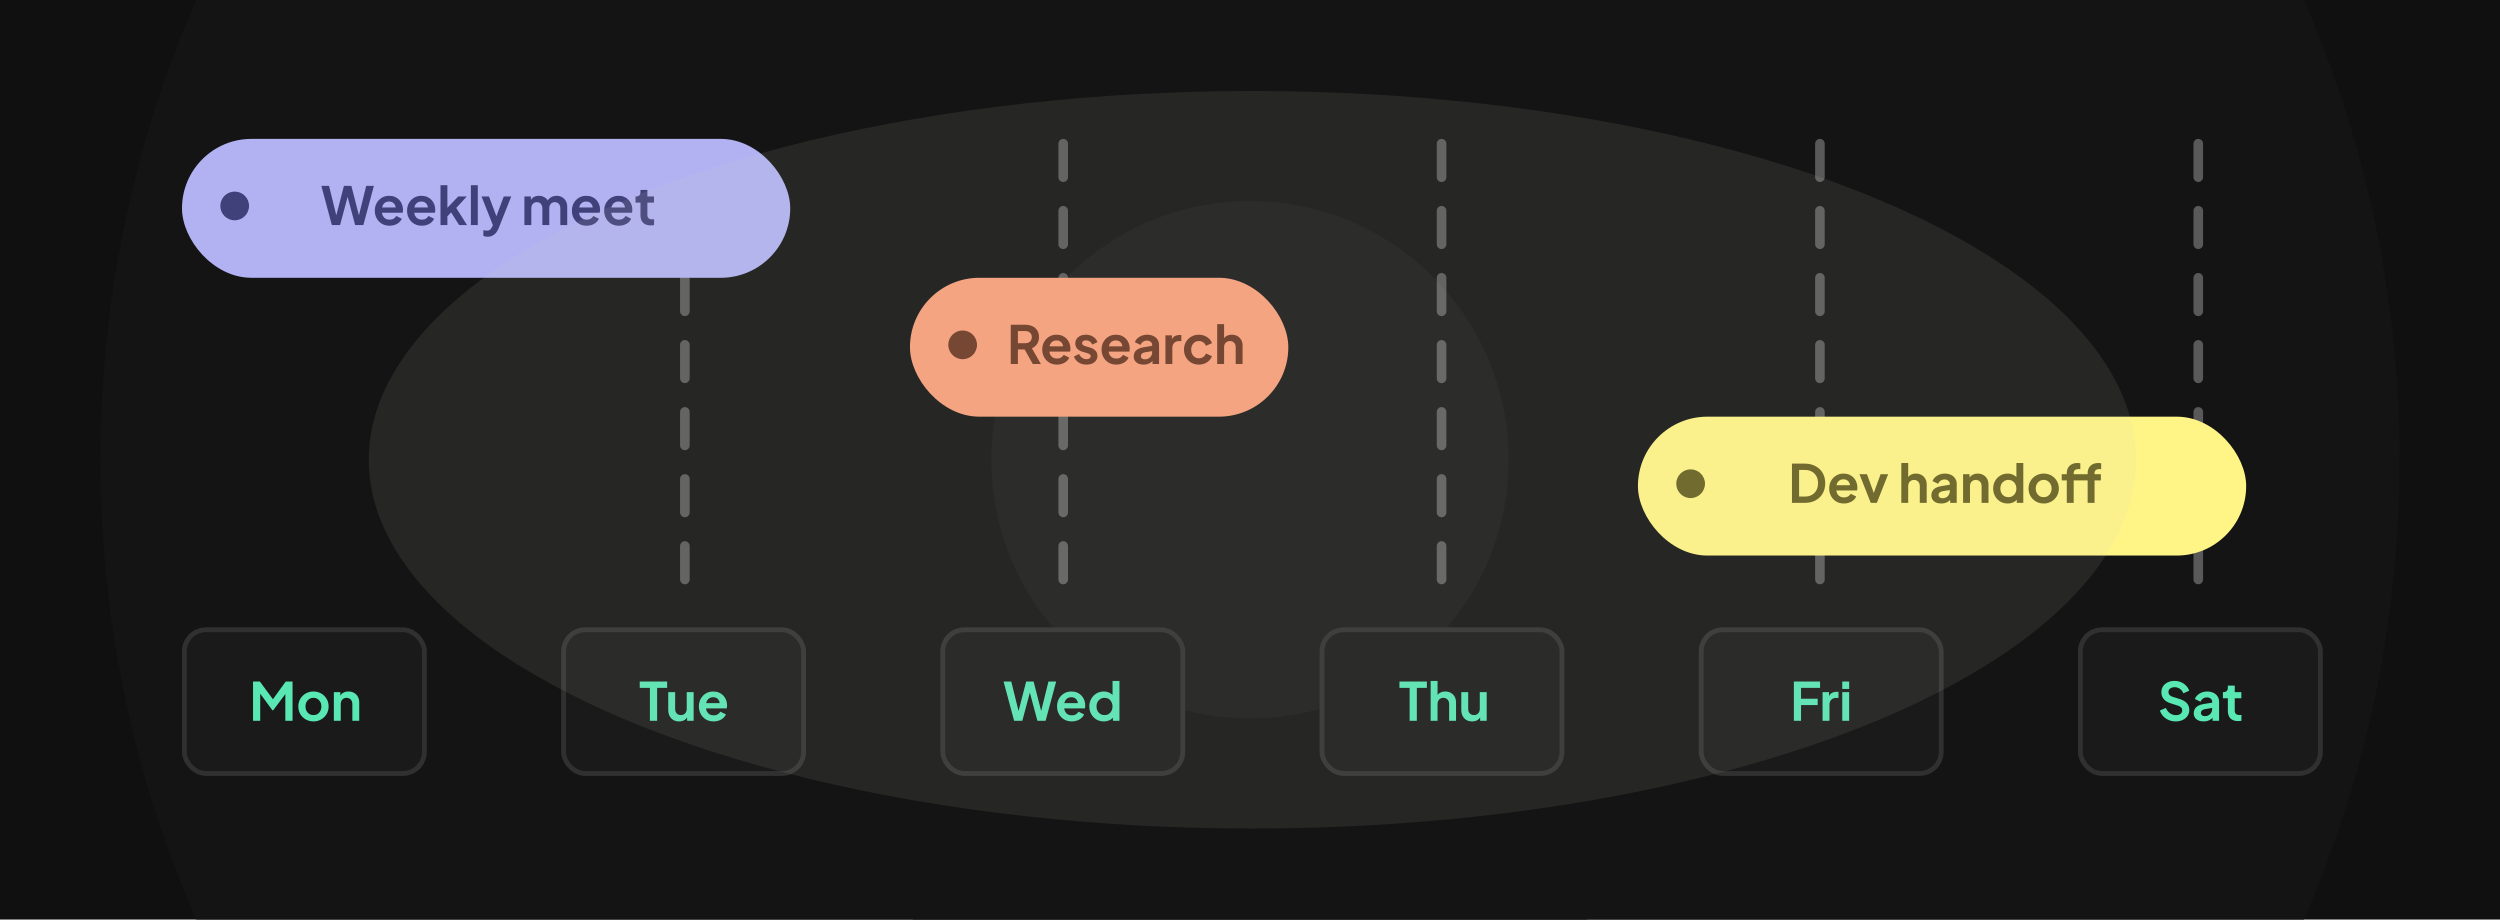 <?xml version="1.0" encoding="utf-8"?>
<svg xmlns="http://www.w3.org/2000/svg" fill="none" height="192" viewBox="0 0 522 192" width="522">
<g clip-path="url(#clip0_2677_3472)">
<rect fill="#101010" height="192" width="522"/>
<path clip-rule="evenodd" d="M481.03 192C493.875 162.602 501 130.133 501 96C501 61.867 493.875 29.398 481.03 0H40.97C28.125 29.398 21 61.867 21 96C21 130.133 28.125 162.602 40.97 192H481.03Z" fill="#141414" fill-rule="evenodd"/>
<path clip-rule="evenodd" d="M331.334 192C360.843 170.344 380 135.409 380 96C380 56.591 360.843 21.656 331.334 0H190.666C161.157 21.656 142 56.591 142 96C142 135.409 161.157 170.344 190.666 192H331.334Z" fill="#141414" fill-rule="evenodd"/>
<circle cx="261" cy="96" fill="#1B1B1B" r="54"/>
<rect fill="#1A1A1A" height="31" rx="5" width="51.114" x="38" y="131"/>
<path d="M52.834 150.5V142.305H54.264L57.334 146.474H56.651L59.654 142.305H61.084V150.5H59.578V144.01L60.16 144.153L57.047 148.3H56.871L53.836 144.153L54.331 144.01V150.5H52.834ZM65.458 150.632C64.871 150.632 64.336 150.496 63.852 150.225C63.375 149.954 62.994 149.583 62.708 149.114C62.429 148.645 62.29 148.109 62.29 147.508C62.29 146.907 62.429 146.371 62.708 145.902C62.994 145.433 63.375 145.062 63.852 144.791C64.329 144.52 64.864 144.384 65.458 144.384C66.045 144.384 66.576 144.52 67.053 144.791C67.53 145.062 67.907 145.433 68.186 145.902C68.472 146.364 68.615 146.899 68.615 147.508C68.615 148.109 68.472 148.645 68.186 149.114C67.9 149.583 67.519 149.954 67.042 150.225C66.565 150.496 66.037 150.632 65.458 150.632ZM65.458 149.312C65.781 149.312 66.063 149.235 66.305 149.081C66.554 148.927 66.749 148.714 66.888 148.443C67.035 148.164 67.108 147.853 67.108 147.508C67.108 147.156 67.035 146.848 66.888 146.584C66.749 146.313 66.554 146.1 66.305 145.946C66.063 145.785 65.781 145.704 65.458 145.704C65.128 145.704 64.838 145.785 64.589 145.946C64.34 146.1 64.142 146.313 63.995 146.584C63.856 146.848 63.786 147.156 63.786 147.508C63.786 147.853 63.856 148.164 63.995 148.443C64.142 148.714 64.34 148.927 64.589 149.081C64.838 149.235 65.128 149.312 65.458 149.312ZM69.708 150.5V144.516H71.061V145.693L70.951 145.484C71.09 145.125 71.317 144.853 71.633 144.67C71.955 144.479 72.329 144.384 72.755 144.384C73.195 144.384 73.583 144.479 73.921 144.67C74.265 144.861 74.533 145.128 74.724 145.473C74.914 145.81 75.01 146.203 75.01 146.65V150.5H73.569V146.991C73.569 146.727 73.517 146.5 73.415 146.309C73.312 146.118 73.169 145.972 72.986 145.869C72.81 145.759 72.601 145.704 72.359 145.704C72.124 145.704 71.915 145.759 71.732 145.869C71.548 145.972 71.405 146.118 71.303 146.309C71.2 146.5 71.149 146.727 71.149 146.991V150.5H69.708Z" fill="#59E7B3"/>
<rect height="30" rx="4.5" stroke="#FCFCFC" stroke-opacity="0.1" width="50.114" x="38.5" y="131.5"/>
<rect fill="#1A1A1A" height="31" rx="5" width="51.114" x="117.177" y="131"/>
<path d="M135.701 150.5V143.625H133.578V142.305H139.298V143.625H137.208V150.5H135.701ZM141.783 150.632C141.321 150.632 140.918 150.529 140.573 150.324C140.236 150.119 139.976 149.833 139.792 149.466C139.616 149.099 139.528 148.67 139.528 148.179V144.516H140.969V148.058C140.969 148.307 141.017 148.527 141.112 148.718C141.215 148.901 141.358 149.048 141.541 149.158C141.732 149.261 141.945 149.312 142.179 149.312C142.414 149.312 142.623 149.261 142.806 149.158C142.99 149.048 143.133 148.898 143.235 148.707C143.338 148.516 143.389 148.289 143.389 148.025V144.516H144.83V150.5H143.466V149.323L143.587 149.532C143.448 149.899 143.217 150.174 142.894 150.357C142.579 150.54 142.209 150.632 141.783 150.632ZM149.008 150.632C148.392 150.632 147.853 150.493 147.391 150.214C146.929 149.935 146.57 149.558 146.313 149.081C146.056 148.604 145.928 148.076 145.928 147.497C145.928 146.896 146.056 146.364 146.313 145.902C146.577 145.433 146.933 145.062 147.38 144.791C147.835 144.52 148.341 144.384 148.898 144.384C149.367 144.384 149.778 144.461 150.13 144.615C150.489 144.769 150.794 144.982 151.043 145.253C151.292 145.524 151.483 145.836 151.615 146.188C151.747 146.533 151.813 146.907 151.813 147.31C151.813 147.413 151.806 147.519 151.791 147.629C151.784 147.739 151.765 147.834 151.736 147.915H147.116V146.815H150.922L150.24 147.332C150.306 146.995 150.288 146.694 150.185 146.43C150.09 146.166 149.928 145.957 149.701 145.803C149.481 145.649 149.213 145.572 148.898 145.572C148.597 145.572 148.33 145.649 148.095 145.803C147.86 145.95 147.681 146.17 147.556 146.463C147.439 146.749 147.395 147.097 147.424 147.508C147.395 147.875 147.442 148.201 147.567 148.487C147.699 148.766 147.89 148.982 148.139 149.136C148.396 149.29 148.689 149.367 149.019 149.367C149.349 149.367 149.628 149.297 149.855 149.158C150.09 149.019 150.273 148.832 150.405 148.597L151.571 149.169C151.454 149.455 151.27 149.708 151.021 149.928C150.772 150.148 150.475 150.32 150.13 150.445C149.793 150.57 149.419 150.632 149.008 150.632Z" fill="#59E7B3"/>
<rect height="30" rx="4.5" stroke="#FCFCFC" stroke-opacity="0.1" width="50.114" x="117.677" y="131.5"/>
<rect fill="#1A1A1A" height="31" rx="5" width="51.114" x="196.354" y="131"/>
<path d="M211.746 150.5L209.546 142.305H211.152L212.879 149.29H212.461L214.265 142.305H215.816L217.609 149.29H217.191L218.918 142.305H220.524L218.324 150.5H216.608L214.793 143.702H215.277L213.462 150.5H211.746ZM223.794 150.632C223.178 150.632 222.639 150.493 222.177 150.214C221.715 149.935 221.356 149.558 221.099 149.081C220.843 148.604 220.714 148.076 220.714 147.497C220.714 146.896 220.843 146.364 221.099 145.902C221.363 145.433 221.719 145.062 222.166 144.791C222.621 144.52 223.127 144.384 223.684 144.384C224.154 144.384 224.564 144.461 224.916 144.615C225.276 144.769 225.58 144.982 225.829 145.253C226.079 145.524 226.269 145.836 226.401 146.188C226.533 146.533 226.599 146.907 226.599 147.31C226.599 147.413 226.592 147.519 226.577 147.629C226.57 147.739 226.552 147.834 226.522 147.915H221.902V146.815H225.708L225.026 147.332C225.092 146.995 225.074 146.694 224.971 146.43C224.876 146.166 224.715 145.957 224.487 145.803C224.267 145.649 224 145.572 223.684 145.572C223.384 145.572 223.116 145.649 222.881 145.803C222.647 145.95 222.467 146.17 222.342 146.463C222.225 146.749 222.181 147.097 222.21 147.508C222.181 147.875 222.229 148.201 222.353 148.487C222.485 148.766 222.676 148.982 222.925 149.136C223.182 149.29 223.475 149.367 223.805 149.367C224.135 149.367 224.414 149.297 224.641 149.158C224.876 149.019 225.059 148.832 225.191 148.597L226.357 149.169C226.24 149.455 226.057 149.708 225.807 149.928C225.558 150.148 225.261 150.32 224.916 150.445C224.579 150.57 224.205 150.632 223.794 150.632ZM230.475 150.632C229.895 150.632 229.378 150.496 228.924 150.225C228.469 149.946 228.11 149.569 227.846 149.092C227.582 148.615 227.45 148.087 227.45 147.508C227.45 146.921 227.582 146.393 227.846 145.924C228.11 145.455 228.469 145.081 228.924 144.802C229.386 144.523 229.899 144.384 230.464 144.384C230.918 144.384 231.322 144.476 231.674 144.659C232.033 144.835 232.315 145.084 232.521 145.407L232.301 145.704V142.173H233.742V150.5H232.378V149.345L232.532 149.631C232.326 149.954 232.04 150.203 231.674 150.379C231.307 150.548 230.907 150.632 230.475 150.632ZM230.629 149.312C230.959 149.312 231.248 149.235 231.498 149.081C231.747 148.927 231.941 148.714 232.081 148.443C232.227 148.172 232.301 147.86 232.301 147.508C232.301 147.163 232.227 146.855 232.081 146.584C231.941 146.305 231.747 146.089 231.498 145.935C231.248 145.781 230.959 145.704 230.629 145.704C230.306 145.704 230.016 145.785 229.76 145.946C229.503 146.1 229.301 146.313 229.155 146.584C229.015 146.848 228.946 147.156 228.946 147.508C228.946 147.86 229.015 148.172 229.155 148.443C229.301 148.714 229.503 148.927 229.76 149.081C230.016 149.235 230.306 149.312 230.629 149.312Z" fill="#59E7B3"/>
<rect height="30" rx="4.5" stroke="#FCFCFC" stroke-opacity="0.1" width="50.114" x="196.854" y="131.5"/>
<rect fill="#1A1A1A" height="31" rx="5" width="51.114" x="275.531" y="131"/>
<path d="M294.33 150.5V143.625H292.207V142.305H297.927V143.625H295.837V150.5H294.33ZM298.719 150.5V142.173H300.16V145.693L299.962 145.484C300.101 145.125 300.328 144.853 300.644 144.67C300.966 144.479 301.34 144.384 301.766 144.384C302.206 144.384 302.594 144.479 302.932 144.67C303.276 144.861 303.544 145.128 303.735 145.473C303.925 145.81 304.021 146.203 304.021 146.65V150.5H302.58V146.991C302.58 146.727 302.528 146.5 302.426 146.309C302.323 146.118 302.18 145.972 301.997 145.869C301.821 145.759 301.612 145.704 301.37 145.704C301.135 145.704 300.926 145.759 300.743 145.869C300.559 145.972 300.416 146.118 300.314 146.309C300.211 146.5 300.16 146.727 300.16 146.991V150.5H298.719ZM307.373 150.632C306.911 150.632 306.508 150.529 306.163 150.324C305.826 150.119 305.565 149.833 305.382 149.466C305.206 149.099 305.118 148.67 305.118 148.179V144.516H306.559V148.058C306.559 148.307 306.607 148.527 306.702 148.718C306.805 148.901 306.948 149.048 307.131 149.158C307.322 149.261 307.534 149.312 307.769 149.312C308.004 149.312 308.213 149.261 308.396 149.158C308.579 149.048 308.722 148.898 308.825 148.707C308.928 148.516 308.979 148.289 308.979 148.025V144.516H310.42V150.5H309.056V149.323L309.177 149.532C309.038 149.899 308.807 150.174 308.484 150.357C308.169 150.54 307.798 150.632 307.373 150.632Z" fill="#59E7B3"/>
<rect height="30" rx="4.5" stroke="#FCFCFC" stroke-opacity="0.1" width="50.114" x="276.031" y="131.5"/>
<rect fill="#1A1A1A" height="31" rx="5" width="51.114" x="354.709" y="131"/>
<path d="M374.56 150.5V142.305H380.027V143.625H376.056V145.891H379.532V147.211H376.056V150.5H374.56ZM380.551 150.5V144.516H381.904V145.847L381.794 145.649C381.933 145.202 382.15 144.89 382.443 144.714C382.744 144.538 383.103 144.45 383.521 144.45H383.873V145.726H383.356C382.945 145.726 382.615 145.854 382.366 146.111C382.117 146.36 381.992 146.712 381.992 147.167V150.5H380.551ZM384.665 150.5V144.516H386.106V150.5H384.665ZM384.665 143.845V142.305H386.106V143.845H384.665Z" fill="#59E7B3"/>
<rect height="30" rx="4.5" stroke="#FCFCFC" stroke-opacity="0.1" width="50.114" x="355.209" y="131.5"/>
<rect fill="#1A1A1A" height="31" rx="5" width="51.114" x="433.886" y="131"/>
<path d="M454.275 150.632C453.754 150.632 453.27 150.537 452.823 150.346C452.383 150.155 452.002 149.891 451.679 149.554C451.364 149.209 451.133 148.81 450.986 148.355L452.229 147.816C452.427 148.285 452.713 148.656 453.087 148.927C453.461 149.191 453.883 149.323 454.352 149.323C454.616 149.323 454.843 149.283 455.034 149.202C455.232 149.114 455.382 148.997 455.485 148.85C455.595 148.703 455.65 148.527 455.65 148.322C455.65 148.08 455.577 147.882 455.43 147.728C455.291 147.567 455.078 147.442 454.792 147.354L453.219 146.848C452.581 146.65 452.101 146.353 451.778 145.957C451.455 145.561 451.294 145.095 451.294 144.56C451.294 144.091 451.408 143.676 451.635 143.317C451.87 142.958 452.192 142.679 452.603 142.481C453.021 142.276 453.498 142.173 454.033 142.173C454.524 142.173 454.975 142.261 455.386 142.437C455.797 142.606 456.149 142.844 456.442 143.152C456.743 143.453 456.966 143.808 457.113 144.219L455.881 144.769C455.72 144.358 455.478 144.043 455.155 143.823C454.832 143.596 454.458 143.482 454.033 143.482C453.784 143.482 453.564 143.526 453.373 143.614C453.182 143.695 453.032 143.812 452.922 143.966C452.819 144.113 452.768 144.289 452.768 144.494C452.768 144.721 452.841 144.923 452.988 145.099C453.135 145.268 453.358 145.4 453.659 145.495L455.166 145.968C455.819 146.181 456.306 146.474 456.629 146.848C456.959 147.222 457.124 147.684 457.124 148.234C457.124 148.703 457.003 149.118 456.761 149.477C456.519 149.836 456.185 150.119 455.76 150.324C455.335 150.529 454.84 150.632 454.275 150.632ZM460.111 150.632C459.693 150.632 459.33 150.562 459.022 150.423C458.714 150.284 458.476 150.086 458.307 149.829C458.139 149.565 458.054 149.261 458.054 148.916C458.054 148.586 458.128 148.293 458.274 148.036C458.421 147.772 458.648 147.552 458.956 147.376C459.264 147.2 459.653 147.075 460.122 147.002L462.08 146.683V147.783L460.397 148.069C460.111 148.12 459.899 148.212 459.759 148.344C459.62 148.476 459.55 148.648 459.55 148.861C459.55 149.066 459.627 149.231 459.781 149.356C459.943 149.473 460.141 149.532 460.375 149.532C460.676 149.532 460.94 149.47 461.167 149.345C461.402 149.213 461.582 149.033 461.706 148.806C461.838 148.579 461.904 148.329 461.904 148.058V146.518C461.904 146.261 461.802 146.049 461.596 145.88C461.398 145.704 461.134 145.616 460.804 145.616C460.496 145.616 460.221 145.7 459.979 145.869C459.745 146.03 459.572 146.247 459.462 146.518L458.285 145.946C458.403 145.631 458.586 145.359 458.835 145.132C459.092 144.897 459.393 144.714 459.737 144.582C460.082 144.45 460.456 144.384 460.859 144.384C461.351 144.384 461.783 144.476 462.157 144.659C462.531 144.835 462.821 145.084 463.026 145.407C463.239 145.722 463.345 146.093 463.345 146.518V150.5H461.981V149.477L462.289 149.455C462.135 149.712 461.952 149.928 461.739 150.104C461.527 150.273 461.285 150.405 461.013 150.5C460.742 150.588 460.441 150.632 460.111 150.632ZM467.298 150.566C466.623 150.566 466.099 150.383 465.725 150.016C465.358 149.642 465.175 149.118 465.175 148.443V145.803H464.141V144.516H464.251C464.544 144.516 464.772 144.439 464.933 144.285C465.094 144.131 465.175 143.907 465.175 143.614V143.152H466.616V144.516H467.991V145.803H466.616V148.366C466.616 148.564 466.649 148.733 466.715 148.872C466.788 149.011 466.898 149.118 467.045 149.191C467.199 149.264 467.393 149.301 467.628 149.301C467.679 149.301 467.738 149.297 467.804 149.29C467.877 149.283 467.947 149.275 468.013 149.268V150.5C467.91 150.515 467.793 150.529 467.661 150.544C467.529 150.559 467.408 150.566 467.298 150.566Z" fill="#59E7B3"/>
<rect height="30" rx="4.5" stroke="#FCFCFC" stroke-opacity="0.1" width="50.114" x="434.386" y="131.5"/>
<path d="M143 30V123" stroke="#FCFCFC" stroke-dasharray="7 7" stroke-linecap="round" stroke-opacity="0.3" stroke-width="2"/>
<path d="M222 30V123" stroke="#FCFCFC" stroke-dasharray="7 7" stroke-linecap="round" stroke-opacity="0.3" stroke-width="2"/>
<path d="M301 30V123" stroke="#FCFCFC" stroke-dasharray="7 7" stroke-linecap="round" stroke-opacity="0.3" stroke-width="2"/>
<path d="M380 30V123" stroke="#FCFCFC" stroke-dasharray="7 7" stroke-linecap="round" stroke-opacity="0.3" stroke-width="2"/>
<path d="M459 30V123" stroke="#FCFCFC" stroke-dasharray="7 7" stroke-linecap="round" stroke-opacity="0.3" stroke-width="2"/>
<rect fill="#F9A07B" height="29" rx="14.5" width="79" x="190" y="58"/>
<circle cx="201" cy="72" fill="#6D3924" r="3"/>
<path d="M211.045 76V67.805H214.092C214.649 67.805 215.141 67.908 215.566 68.113C215.999 68.311 216.336 68.604 216.578 68.993C216.82 69.374 216.941 69.84 216.941 70.39C216.941 70.955 216.805 71.435 216.534 71.831C216.27 72.227 215.911 72.52 215.456 72.711L217.337 76H215.643L213.63 72.403L214.598 72.975H212.541V76H211.045ZM212.541 71.655H214.114C214.385 71.655 214.62 71.604 214.818 71.501C215.016 71.391 215.17 71.241 215.28 71.05C215.39 70.859 215.445 70.639 215.445 70.39C215.445 70.133 215.39 69.913 215.28 69.73C215.17 69.539 215.016 69.393 214.818 69.29C214.62 69.18 214.385 69.125 214.114 69.125H212.541V71.655ZM220.701 76.132C220.085 76.132 219.546 75.993 219.084 75.714C218.622 75.435 218.263 75.058 218.006 74.581C217.75 74.104 217.621 73.576 217.621 72.997C217.621 72.396 217.75 71.864 218.006 71.402C218.27 70.933 218.626 70.562 219.073 70.291C219.528 70.02 220.034 69.884 220.591 69.884C221.061 69.884 221.471 69.961 221.823 70.115C222.183 70.269 222.487 70.482 222.736 70.753C222.986 71.024 223.176 71.336 223.308 71.688C223.44 72.033 223.506 72.407 223.506 72.81C223.506 72.913 223.499 73.019 223.484 73.129C223.477 73.239 223.459 73.334 223.429 73.415H218.809V72.315H222.615L221.933 72.832C221.999 72.495 221.981 72.194 221.878 71.93C221.783 71.666 221.622 71.457 221.394 71.303C221.174 71.149 220.907 71.072 220.591 71.072C220.291 71.072 220.023 71.149 219.788 71.303C219.554 71.45 219.374 71.67 219.249 71.963C219.132 72.249 219.088 72.597 219.117 73.008C219.088 73.375 219.136 73.701 219.26 73.987C219.392 74.266 219.583 74.482 219.832 74.636C220.089 74.79 220.382 74.867 220.712 74.867C221.042 74.867 221.321 74.797 221.548 74.658C221.783 74.519 221.966 74.332 222.098 74.097L223.264 74.669C223.147 74.955 222.964 75.208 222.714 75.428C222.465 75.648 222.168 75.82 221.823 75.945C221.486 76.07 221.112 76.132 220.701 76.132ZM226.876 76.132C226.238 76.132 225.68 75.982 225.204 75.681C224.734 75.373 224.412 74.959 224.236 74.438L225.314 73.921C225.468 74.258 225.68 74.522 225.952 74.713C226.23 74.904 226.538 74.999 226.876 74.999C227.14 74.999 227.349 74.94 227.503 74.823C227.657 74.706 227.734 74.552 227.734 74.361C227.734 74.244 227.701 74.148 227.635 74.075C227.576 73.994 227.492 73.928 227.382 73.877C227.279 73.818 227.165 73.771 227.041 73.734L226.062 73.459C225.556 73.312 225.171 73.089 224.907 72.788C224.65 72.487 224.522 72.132 224.522 71.721C224.522 71.354 224.613 71.035 224.797 70.764C224.987 70.485 225.248 70.269 225.578 70.115C225.915 69.961 226.3 69.884 226.733 69.884C227.297 69.884 227.796 70.02 228.229 70.291C228.661 70.562 228.969 70.944 229.153 71.435L228.053 71.952C227.95 71.681 227.778 71.464 227.536 71.303C227.294 71.142 227.022 71.061 226.722 71.061C226.48 71.061 226.289 71.116 226.15 71.226C226.01 71.336 225.941 71.479 225.941 71.655C225.941 71.765 225.97 71.86 226.029 71.941C226.087 72.022 226.168 72.088 226.271 72.139C226.381 72.19 226.505 72.238 226.645 72.282L227.602 72.568C228.093 72.715 228.471 72.935 228.735 73.228C229.006 73.521 229.142 73.881 229.142 74.306C229.142 74.665 229.046 74.984 228.856 75.263C228.665 75.534 228.401 75.747 228.064 75.901C227.726 76.055 227.33 76.132 226.876 76.132ZM233.087 76.132C232.471 76.132 231.932 75.993 231.47 75.714C231.008 75.435 230.649 75.058 230.392 74.581C230.135 74.104 230.007 73.576 230.007 72.997C230.007 72.396 230.135 71.864 230.392 71.402C230.656 70.933 231.012 70.562 231.459 70.291C231.914 70.02 232.42 69.884 232.977 69.884C233.446 69.884 233.857 69.961 234.209 70.115C234.568 70.269 234.873 70.482 235.122 70.753C235.371 71.024 235.562 71.336 235.694 71.688C235.826 72.033 235.892 72.407 235.892 72.81C235.892 72.913 235.885 73.019 235.87 73.129C235.863 73.239 235.844 73.334 235.815 73.415H231.195V72.315H235.001L234.319 72.832C234.385 72.495 234.367 72.194 234.264 71.93C234.169 71.666 234.007 71.457 233.78 71.303C233.56 71.149 233.292 71.072 232.977 71.072C232.676 71.072 232.409 71.149 232.174 71.303C231.939 71.45 231.76 71.67 231.635 71.963C231.518 72.249 231.474 72.597 231.503 73.008C231.474 73.375 231.521 73.701 231.646 73.987C231.778 74.266 231.969 74.482 232.218 74.636C232.475 74.79 232.768 74.867 233.098 74.867C233.428 74.867 233.707 74.797 233.934 74.658C234.169 74.519 234.352 74.332 234.484 74.097L235.65 74.669C235.533 74.955 235.349 75.208 235.1 75.428C234.851 75.648 234.554 75.82 234.209 75.945C233.872 76.07 233.498 76.132 233.087 76.132ZM238.778 76.132C238.36 76.132 237.997 76.062 237.689 75.923C237.381 75.784 237.143 75.586 236.974 75.329C236.805 75.065 236.721 74.761 236.721 74.416C236.721 74.086 236.794 73.793 236.941 73.536C237.088 73.272 237.315 73.052 237.623 72.876C237.931 72.7 238.32 72.575 238.789 72.502L240.747 72.183V73.283L239.064 73.569C238.778 73.62 238.565 73.712 238.426 73.844C238.287 73.976 238.217 74.148 238.217 74.361C238.217 74.566 238.294 74.731 238.448 74.856C238.609 74.973 238.807 75.032 239.042 75.032C239.343 75.032 239.607 74.97 239.834 74.845C240.069 74.713 240.248 74.533 240.373 74.306C240.505 74.079 240.571 73.829 240.571 73.558V72.018C240.571 71.761 240.468 71.549 240.263 71.38C240.065 71.204 239.801 71.116 239.471 71.116C239.163 71.116 238.888 71.2 238.646 71.369C238.411 71.53 238.239 71.747 238.129 72.018L236.952 71.446C237.069 71.131 237.253 70.859 237.502 70.632C237.759 70.397 238.059 70.214 238.404 70.082C238.749 69.95 239.123 69.884 239.526 69.884C240.017 69.884 240.45 69.976 240.824 70.159C241.198 70.335 241.488 70.584 241.693 70.907C241.906 71.222 242.012 71.593 242.012 72.018V76H240.648V74.977L240.956 74.955C240.802 75.212 240.619 75.428 240.406 75.604C240.193 75.773 239.951 75.905 239.68 76C239.409 76.088 239.108 76.132 238.778 76.132ZM243.344 76V70.016H244.697V71.347L244.587 71.149C244.726 70.702 244.943 70.39 245.236 70.214C245.537 70.038 245.896 69.95 246.314 69.95H246.666V71.226H246.149C245.738 71.226 245.408 71.354 245.159 71.611C244.91 71.86 244.785 72.212 244.785 72.667V76H243.344ZM250.34 76.132C249.746 76.132 249.211 75.996 248.734 75.725C248.265 75.446 247.894 75.072 247.623 74.603C247.352 74.126 247.216 73.591 247.216 72.997C247.216 72.403 247.352 71.871 247.623 71.402C247.894 70.933 248.265 70.562 248.734 70.291C249.211 70.02 249.746 69.884 250.34 69.884C250.765 69.884 251.161 69.961 251.528 70.115C251.895 70.262 252.21 70.467 252.474 70.731C252.745 70.988 252.94 71.296 253.057 71.655L251.792 72.205C251.682 71.904 251.495 71.662 251.231 71.479C250.974 71.296 250.677 71.204 250.34 71.204C250.025 71.204 249.742 71.281 249.493 71.435C249.251 71.589 249.06 71.802 248.921 72.073C248.782 72.344 248.712 72.656 248.712 73.008C248.712 73.36 248.782 73.672 248.921 73.943C249.06 74.214 249.251 74.427 249.493 74.581C249.742 74.735 250.025 74.812 250.34 74.812C250.685 74.812 250.985 74.72 251.242 74.537C251.499 74.354 251.682 74.108 251.792 73.8L253.057 74.372C252.94 74.709 252.749 75.014 252.485 75.285C252.221 75.549 251.906 75.758 251.539 75.912C251.172 76.059 250.773 76.132 250.34 76.132ZM254.15 76V67.673H255.591V71.193L255.393 70.984C255.533 70.625 255.76 70.353 256.075 70.17C256.398 69.979 256.772 69.884 257.197 69.884C257.637 69.884 258.026 69.979 258.363 70.17C258.708 70.361 258.976 70.628 259.166 70.973C259.357 71.31 259.452 71.703 259.452 72.15V76H258.011V72.491C258.011 72.227 257.96 72 257.857 71.809C257.755 71.618 257.612 71.472 257.428 71.369C257.252 71.259 257.043 71.204 256.801 71.204C256.567 71.204 256.358 71.259 256.174 71.369C255.991 71.472 255.848 71.618 255.745 71.809C255.643 72 255.591 72.227 255.591 72.491V76H254.15Z" fill="#6D3924"/>
<rect fill="#B2B2F3" height="29" rx="14.5" width="127" x="38" y="29"/>
<circle cx="49" cy="43" fill="#40407A" r="3"/>
<path d="M69.293 47L67.093 38.805H68.699L70.426 45.79H70.008L71.812 38.805H73.363L75.156 45.79H74.738L76.465 38.805H78.071L75.871 47H74.155L72.34 40.202H72.824L71.009 47H69.293ZM81.341 47.132C80.725 47.132 80.186 46.993 79.724 46.714C79.262 46.435 78.903 46.058 78.646 45.581C78.389 45.105 78.261 44.577 78.261 43.997C78.261 43.396 78.389 42.864 78.646 42.402C78.91 41.933 79.266 41.562 79.713 41.291C80.168 41.02 80.674 40.884 81.231 40.884C81.7 40.884 82.111 40.961 82.463 41.115C82.822 41.269 83.127 41.482 83.376 41.753C83.625 42.025 83.816 42.336 83.948 42.688C84.08 43.033 84.146 43.407 84.146 43.81C84.146 43.913 84.139 44.019 84.124 44.129C84.117 44.239 84.098 44.334 84.069 44.415H79.449V43.315H83.255L82.573 43.832C82.639 43.495 82.621 43.194 82.518 42.93C82.423 42.666 82.261 42.457 82.034 42.303C81.814 42.149 81.546 42.072 81.231 42.072C80.93 42.072 80.663 42.149 80.428 42.303C80.193 42.45 80.014 42.67 79.889 42.963C79.772 43.249 79.728 43.597 79.757 44.008C79.728 44.375 79.775 44.701 79.9 44.987C80.032 45.266 80.223 45.482 80.472 45.636C80.729 45.79 81.022 45.867 81.352 45.867C81.682 45.867 81.961 45.797 82.188 45.658C82.423 45.519 82.606 45.332 82.738 45.097L83.904 45.669C83.787 45.955 83.603 46.208 83.354 46.428C83.105 46.648 82.808 46.821 82.463 46.945C82.126 47.07 81.752 47.132 81.341 47.132ZM88.076 47.132C87.46 47.132 86.921 46.993 86.459 46.714C85.997 46.435 85.638 46.058 85.381 45.581C85.125 45.105 84.996 44.577 84.996 43.997C84.996 43.396 85.125 42.864 85.381 42.402C85.645 41.933 86.001 41.562 86.448 41.291C86.903 41.02 87.409 40.884 87.966 40.884C88.436 40.884 88.846 40.961 89.198 41.115C89.558 41.269 89.862 41.482 90.111 41.753C90.361 42.025 90.551 42.336 90.683 42.688C90.815 43.033 90.881 43.407 90.881 43.81C90.881 43.913 90.874 44.019 90.859 44.129C90.852 44.239 90.834 44.334 90.804 44.415H86.184V43.315H89.99L89.308 43.832C89.374 43.495 89.356 43.194 89.253 42.93C89.158 42.666 88.997 42.457 88.769 42.303C88.549 42.149 88.282 42.072 87.966 42.072C87.666 42.072 87.398 42.149 87.163 42.303C86.929 42.45 86.749 42.67 86.624 42.963C86.507 43.249 86.463 43.597 86.492 44.008C86.463 44.375 86.511 44.701 86.635 44.987C86.767 45.266 86.958 45.482 87.207 45.636C87.464 45.79 87.757 45.867 88.087 45.867C88.417 45.867 88.696 45.797 88.923 45.658C89.158 45.519 89.341 45.332 89.473 45.097L90.639 45.669C90.522 45.955 90.339 46.208 90.089 46.428C89.84 46.648 89.543 46.821 89.198 46.945C88.861 47.07 88.487 47.132 88.076 47.132ZM91.974 47V38.673H93.415V44.129L92.865 43.964L95.681 41.016H97.474L95.263 43.425L97.518 47H95.868L93.91 43.898L94.768 43.722L92.964 45.658L93.415 44.778V47H91.974ZM98.322 47V38.673H99.763V47H98.322ZM101.82 49.431C101.659 49.431 101.501 49.416 101.347 49.387C101.193 49.365 101.054 49.325 100.929 49.266V48.056C101.024 48.078 101.138 48.1 101.27 48.122C101.409 48.144 101.538 48.155 101.655 48.155C101.985 48.155 102.223 48.078 102.37 47.924C102.524 47.77 102.66 47.569 102.777 47.319L103.173 46.395L103.151 47.605L100.544 41.016H102.095L103.921 45.878H103.371L105.186 41.016H106.748L104.141 47.605C103.987 47.994 103.8 48.324 103.58 48.595C103.36 48.867 103.103 49.072 102.81 49.211C102.524 49.358 102.194 49.431 101.82 49.431ZM109.494 47V41.016H110.847V42.402L110.693 42.171C110.803 41.739 111.023 41.416 111.353 41.203C111.683 40.99 112.072 40.884 112.519 40.884C113.011 40.884 113.443 41.013 113.817 41.269C114.191 41.526 114.433 41.863 114.543 42.281L114.136 42.314C114.32 41.837 114.595 41.482 114.961 41.247C115.328 41.005 115.75 40.884 116.226 40.884C116.652 40.884 117.029 40.98 117.359 41.17C117.697 41.361 117.961 41.629 118.151 41.973C118.342 42.31 118.437 42.703 118.437 43.15V47H116.996V43.491C116.996 43.227 116.949 43 116.853 42.809C116.758 42.618 116.626 42.472 116.457 42.369C116.289 42.259 116.083 42.204 115.841 42.204C115.614 42.204 115.412 42.259 115.236 42.369C115.06 42.472 114.925 42.618 114.829 42.809C114.734 43 114.686 43.227 114.686 43.491V47H113.245V43.491C113.245 43.227 113.198 43 113.102 42.809C113.007 42.618 112.871 42.472 112.695 42.369C112.527 42.259 112.325 42.204 112.09 42.204C111.863 42.204 111.661 42.259 111.485 42.369C111.309 42.472 111.174 42.618 111.078 42.809C110.983 43 110.935 43.227 110.935 43.491V47H109.494ZM122.494 47.132C121.878 47.132 121.339 46.993 120.877 46.714C120.415 46.435 120.056 46.058 119.799 45.581C119.543 45.105 119.414 44.577 119.414 43.997C119.414 43.396 119.543 42.864 119.799 42.402C120.063 41.933 120.419 41.562 120.866 41.291C121.321 41.02 121.827 40.884 122.384 40.884C122.854 40.884 123.264 40.961 123.616 41.115C123.976 41.269 124.28 41.482 124.529 41.753C124.779 42.025 124.969 42.336 125.101 42.688C125.233 43.033 125.299 43.407 125.299 43.81C125.299 43.913 125.292 44.019 125.277 44.129C125.27 44.239 125.252 44.334 125.222 44.415H120.602V43.315H124.408L123.726 43.832C123.792 43.495 123.774 43.194 123.671 42.93C123.576 42.666 123.415 42.457 123.187 42.303C122.967 42.149 122.7 42.072 122.384 42.072C122.084 42.072 121.816 42.149 121.581 42.303C121.347 42.45 121.167 42.67 121.042 42.963C120.925 43.249 120.881 43.597 120.91 44.008C120.881 44.375 120.929 44.701 121.053 44.987C121.185 45.266 121.376 45.482 121.625 45.636C121.882 45.79 122.175 45.867 122.505 45.867C122.835 45.867 123.114 45.797 123.341 45.658C123.576 45.519 123.759 45.332 123.891 45.097L125.057 45.669C124.94 45.955 124.757 46.208 124.507 46.428C124.258 46.648 123.961 46.821 123.616 46.945C123.279 47.07 122.905 47.132 122.494 47.132ZM129.23 47.132C128.614 47.132 128.075 46.993 127.613 46.714C127.151 46.435 126.791 46.058 126.535 45.581C126.278 45.105 126.15 44.577 126.15 43.997C126.15 43.396 126.278 42.864 126.535 42.402C126.799 41.933 127.154 41.562 127.602 41.291C128.056 41.02 128.562 40.884 129.12 40.884C129.589 40.884 130 40.961 130.352 41.115C130.711 41.269 131.015 41.482 131.265 41.753C131.514 42.025 131.705 42.336 131.837 42.688C131.969 43.033 132.035 43.407 132.035 43.81C132.035 43.913 132.027 44.019 132.013 44.129C132.005 44.239 131.987 44.334 131.958 44.415H127.338V43.315H131.144L130.462 43.832C130.528 43.495 130.509 43.194 130.407 42.93C130.311 42.666 130.15 42.457 129.923 42.303C129.703 42.149 129.435 42.072 129.12 42.072C128.819 42.072 128.551 42.149 128.317 42.303C128.082 42.45 127.902 42.67 127.778 42.963C127.66 43.249 127.616 43.597 127.646 44.008C127.616 44.375 127.664 44.701 127.789 44.987C127.921 45.266 128.111 45.482 128.361 45.636C128.617 45.79 128.911 45.867 129.241 45.867C129.571 45.867 129.849 45.797 130.077 45.658C130.311 45.519 130.495 45.332 130.627 45.097L131.793 45.669C131.675 45.955 131.492 46.208 131.243 46.428C130.993 46.648 130.696 46.821 130.352 46.945C130.014 47.07 129.64 47.132 129.23 47.132ZM135.855 47.066C135.18 47.066 134.656 46.883 134.282 46.516C133.915 46.142 133.732 45.618 133.732 44.943V42.303H132.698V41.016H132.808C133.101 41.016 133.329 40.939 133.49 40.785C133.651 40.631 133.732 40.407 133.732 40.114V39.652H135.173V41.016H136.548V42.303H135.173V44.866C135.173 45.064 135.206 45.233 135.272 45.372C135.345 45.511 135.455 45.618 135.602 45.691C135.756 45.764 135.95 45.801 136.185 45.801C136.236 45.801 136.295 45.797 136.361 45.79C136.434 45.783 136.504 45.776 136.57 45.768V47C136.467 47.015 136.35 47.029 136.218 47.044C136.086 47.059 135.965 47.066 135.855 47.066Z" fill="#40407A"/>
<rect fill="#FFF587" height="29" rx="14.5" width="127" x="342" y="87"/>
<circle cx="353" cy="101" fill="#67611F" r="3"/>
<path d="M374.157 105V96.805H376.83C377.696 96.805 378.447 96.981 379.085 97.333C379.731 97.678 380.229 98.158 380.581 98.774C380.933 99.383 381.109 100.09 381.109 100.897C381.109 101.696 380.933 102.408 380.581 103.031C380.229 103.647 379.731 104.131 379.085 104.483C378.447 104.828 377.696 105 376.83 105H374.157ZM375.653 103.68H376.863C377.421 103.68 377.901 103.566 378.304 103.339C378.715 103.104 379.034 102.782 379.261 102.371C379.489 101.953 379.602 101.462 379.602 100.897C379.602 100.325 379.489 99.834 379.261 99.423C379.034 99.012 378.715 98.693 378.304 98.466C377.901 98.239 377.421 98.125 376.863 98.125H375.653V103.68ZM385.017 105.132C384.401 105.132 383.862 104.993 383.4 104.714C382.938 104.435 382.578 104.058 382.322 103.581C382.065 103.104 381.937 102.576 381.937 101.997C381.937 101.396 382.065 100.864 382.322 100.402C382.586 99.933 382.941 99.562 383.389 99.291C383.843 99.02 384.349 98.884 384.907 98.884C385.376 98.884 385.787 98.961 386.139 99.115C386.498 99.269 386.802 99.482 387.052 99.753C387.301 100.024 387.492 100.336 387.624 100.688C387.756 101.033 387.822 101.407 387.822 101.81C387.822 101.913 387.814 102.019 387.8 102.129C387.792 102.239 387.774 102.334 387.745 102.415H383.125V101.315H386.931L386.249 101.832C386.315 101.495 386.296 101.194 386.194 100.93C386.098 100.666 385.937 100.457 385.71 100.303C385.49 100.149 385.222 100.072 384.907 100.072C384.606 100.072 384.338 100.149 384.104 100.303C383.869 100.45 383.689 100.67 383.565 100.963C383.447 101.249 383.403 101.597 383.433 102.008C383.403 102.375 383.451 102.701 383.576 102.987C383.708 103.266 383.898 103.482 384.148 103.636C384.404 103.79 384.698 103.867 385.028 103.867C385.358 103.867 385.636 103.797 385.864 103.658C386.098 103.519 386.282 103.332 386.414 103.097L387.58 103.669C387.462 103.955 387.279 104.208 387.03 104.428C386.78 104.648 386.483 104.82 386.139 104.945C385.801 105.07 385.427 105.132 385.017 105.132ZM390.611 105L388.257 99.016H389.83L391.535 103.724H390.952L392.668 99.016H394.241L391.887 105H390.611ZM396.992 105V96.673H398.433V100.193L398.235 99.984C398.375 99.625 398.602 99.353 398.917 99.17C399.24 98.979 399.614 98.884 400.039 98.884C400.479 98.884 400.868 98.979 401.205 99.17C401.55 99.361 401.818 99.628 402.008 99.973C402.199 100.31 402.294 100.703 402.294 101.15V105H400.853V101.491C400.853 101.227 400.802 101 400.699 100.809C400.597 100.618 400.454 100.472 400.27 100.369C400.094 100.259 399.885 100.204 399.643 100.204C399.409 100.204 399.2 100.259 399.016 100.369C398.833 100.472 398.69 100.618 398.587 100.809C398.485 101 398.433 101.227 398.433 101.491V105H396.992ZM405.328 105.132C404.91 105.132 404.547 105.062 404.239 104.923C403.931 104.784 403.692 104.586 403.524 104.329C403.355 104.065 403.271 103.761 403.271 103.416C403.271 103.086 403.344 102.793 403.491 102.536C403.637 102.272 403.865 102.052 404.173 101.876C404.481 101.7 404.869 101.575 405.339 101.502L407.297 101.183V102.283L405.614 102.569C405.328 102.62 405.115 102.712 404.976 102.844C404.836 102.976 404.767 103.148 404.767 103.361C404.767 103.566 404.844 103.731 404.998 103.856C405.159 103.973 405.357 104.032 405.592 104.032C405.892 104.032 406.156 103.97 406.384 103.845C406.618 103.713 406.798 103.533 406.923 103.306C407.055 103.079 407.121 102.829 407.121 102.558V101.018C407.121 100.761 407.018 100.549 406.813 100.38C406.615 100.204 406.351 100.116 406.021 100.116C405.713 100.116 405.438 100.2 405.196 100.369C404.961 100.53 404.789 100.747 404.679 101.018L403.502 100.446C403.619 100.131 403.802 99.859 404.052 99.632C404.308 99.397 404.609 99.214 404.954 99.082C405.298 98.95 405.672 98.884 406.076 98.884C406.567 98.884 407 98.976 407.374 99.159C407.748 99.335 408.037 99.584 408.243 99.907C408.455 100.222 408.562 100.593 408.562 101.018V105H407.198V103.977L407.506 103.955C407.352 104.212 407.168 104.428 406.956 104.604C406.743 104.773 406.501 104.905 406.23 105C405.958 105.088 405.658 105.132 405.328 105.132ZM409.894 105V99.016H411.247V100.193L411.137 99.984C411.276 99.625 411.503 99.353 411.819 99.17C412.141 98.979 412.515 98.884 412.941 98.884C413.381 98.884 413.769 98.979 414.107 99.17C414.451 99.361 414.719 99.628 414.91 99.973C415.1 100.31 415.196 100.703 415.196 101.15V105H413.755V101.491C413.755 101.227 413.703 101 413.601 100.809C413.498 100.618 413.355 100.472 413.172 100.369C412.996 100.259 412.787 100.204 412.545 100.204C412.31 100.204 412.101 100.259 411.918 100.369C411.734 100.472 411.591 100.618 411.489 100.809C411.386 101 411.335 101.227 411.335 101.491V105H409.894ZM419.197 105.132C418.618 105.132 418.101 104.996 417.646 104.725C417.191 104.446 416.832 104.069 416.568 103.592C416.304 103.115 416.172 102.587 416.172 102.008C416.172 101.421 416.304 100.893 416.568 100.424C416.832 99.955 417.191 99.581 417.646 99.302C418.108 99.023 418.621 98.884 419.186 98.884C419.641 98.884 420.044 98.976 420.396 99.159C420.755 99.335 421.038 99.584 421.243 99.907L421.023 100.204V96.673H422.464V105H421.1V103.845L421.254 104.131C421.049 104.454 420.763 104.703 420.396 104.879C420.029 105.048 419.63 105.132 419.197 105.132ZM419.351 103.812C419.681 103.812 419.971 103.735 420.22 103.581C420.469 103.427 420.664 103.214 420.803 102.943C420.95 102.672 421.023 102.36 421.023 102.008C421.023 101.663 420.95 101.355 420.803 101.084C420.664 100.805 420.469 100.589 420.22 100.435C419.971 100.281 419.681 100.204 419.351 100.204C419.028 100.204 418.739 100.285 418.482 100.446C418.225 100.6 418.024 100.813 417.877 101.084C417.738 101.348 417.668 101.656 417.668 102.008C417.668 102.36 417.738 102.672 417.877 102.943C418.024 103.214 418.225 103.427 418.482 103.581C418.739 103.735 419.028 103.812 419.351 103.812ZM426.731 105.132C426.144 105.132 425.609 104.996 425.125 104.725C424.648 104.454 424.267 104.083 423.981 103.614C423.702 103.145 423.563 102.609 423.563 102.008C423.563 101.407 423.702 100.871 423.981 100.402C424.267 99.933 424.648 99.562 425.125 99.291C425.601 99.02 426.137 98.884 426.731 98.884C427.317 98.884 427.849 99.02 428.326 99.291C428.802 99.562 429.18 99.933 429.459 100.402C429.745 100.864 429.888 101.399 429.888 102.008C429.888 102.609 429.745 103.145 429.459 103.614C429.173 104.083 428.791 104.454 428.315 104.725C427.838 104.996 427.31 105.132 426.731 105.132ZM426.731 103.812C427.053 103.812 427.336 103.735 427.578 103.581C427.827 103.427 428.021 103.214 428.161 102.943C428.307 102.664 428.381 102.353 428.381 102.008C428.381 101.656 428.307 101.348 428.161 101.084C428.021 100.813 427.827 100.6 427.578 100.446C427.336 100.285 427.053 100.204 426.731 100.204C426.401 100.204 426.111 100.285 425.862 100.446C425.612 100.6 425.414 100.813 425.268 101.084C425.128 101.348 425.059 101.656 425.059 102.008C425.059 102.353 425.128 102.664 425.268 102.943C425.414 103.214 425.612 103.427 425.862 103.581C426.111 103.735 426.401 103.812 426.731 103.812ZM431.545 105V100.303H430.489V99.016H431.545V98.818C431.545 98.363 431.636 97.978 431.82 97.663C432.01 97.34 432.274 97.095 432.612 96.926C432.949 96.757 433.349 96.673 433.811 96.673C433.899 96.673 433.994 96.68 434.097 96.695C434.207 96.702 434.298 96.713 434.372 96.728V97.971C434.298 97.956 434.229 97.949 434.163 97.949C434.104 97.942 434.049 97.938 433.998 97.938C433.675 97.938 433.426 98.011 433.25 98.158C433.074 98.297 432.986 98.517 432.986 98.818V99.016H435.604V100.303H432.986V105H431.545ZM435.901 105V100.303H434.845V99.016H435.901V98.818C435.901 98.363 435.992 97.978 436.176 97.663C436.359 97.34 436.619 97.095 436.957 96.926C437.301 96.757 437.705 96.673 438.167 96.673C438.255 96.673 438.35 96.68 438.453 96.695C438.563 96.702 438.651 96.713 438.717 96.728V97.971C438.651 97.956 438.585 97.949 438.519 97.949C438.46 97.942 438.405 97.938 438.354 97.938C438.031 97.938 437.782 98.011 437.606 98.158C437.43 98.297 437.342 98.517 437.342 98.818V99.016H438.662V100.303H437.342V105H435.901Z" fill="#67611F"/>
<g filter="url(#filter0_f_2677_3472)">
<ellipse cx="261.5" cy="96" fill="#CBCBC7" fill-opacity="0.1" rx="184.5" ry="77"/>
</g>
</g>
<defs>
<filter color-interpolation-filters="sRGB" filterUnits="userSpaceOnUse" height="354" id="filter0_f_2677_3472" width="569" x="-23" y="-81">
<feFlood flood-opacity="0" result="BackgroundImageFix"/>
<feBlend in="SourceGraphic" in2="BackgroundImageFix" mode="normal" result="shape"/>
<feGaussianBlur result="effect1_foregroundBlur_2677_3472" stdDeviation="50"/>
</filter>
<clipPath id="clip0_2677_3472">
<rect fill="white" height="192" width="522"/>
</clipPath>
</defs>
</svg>
